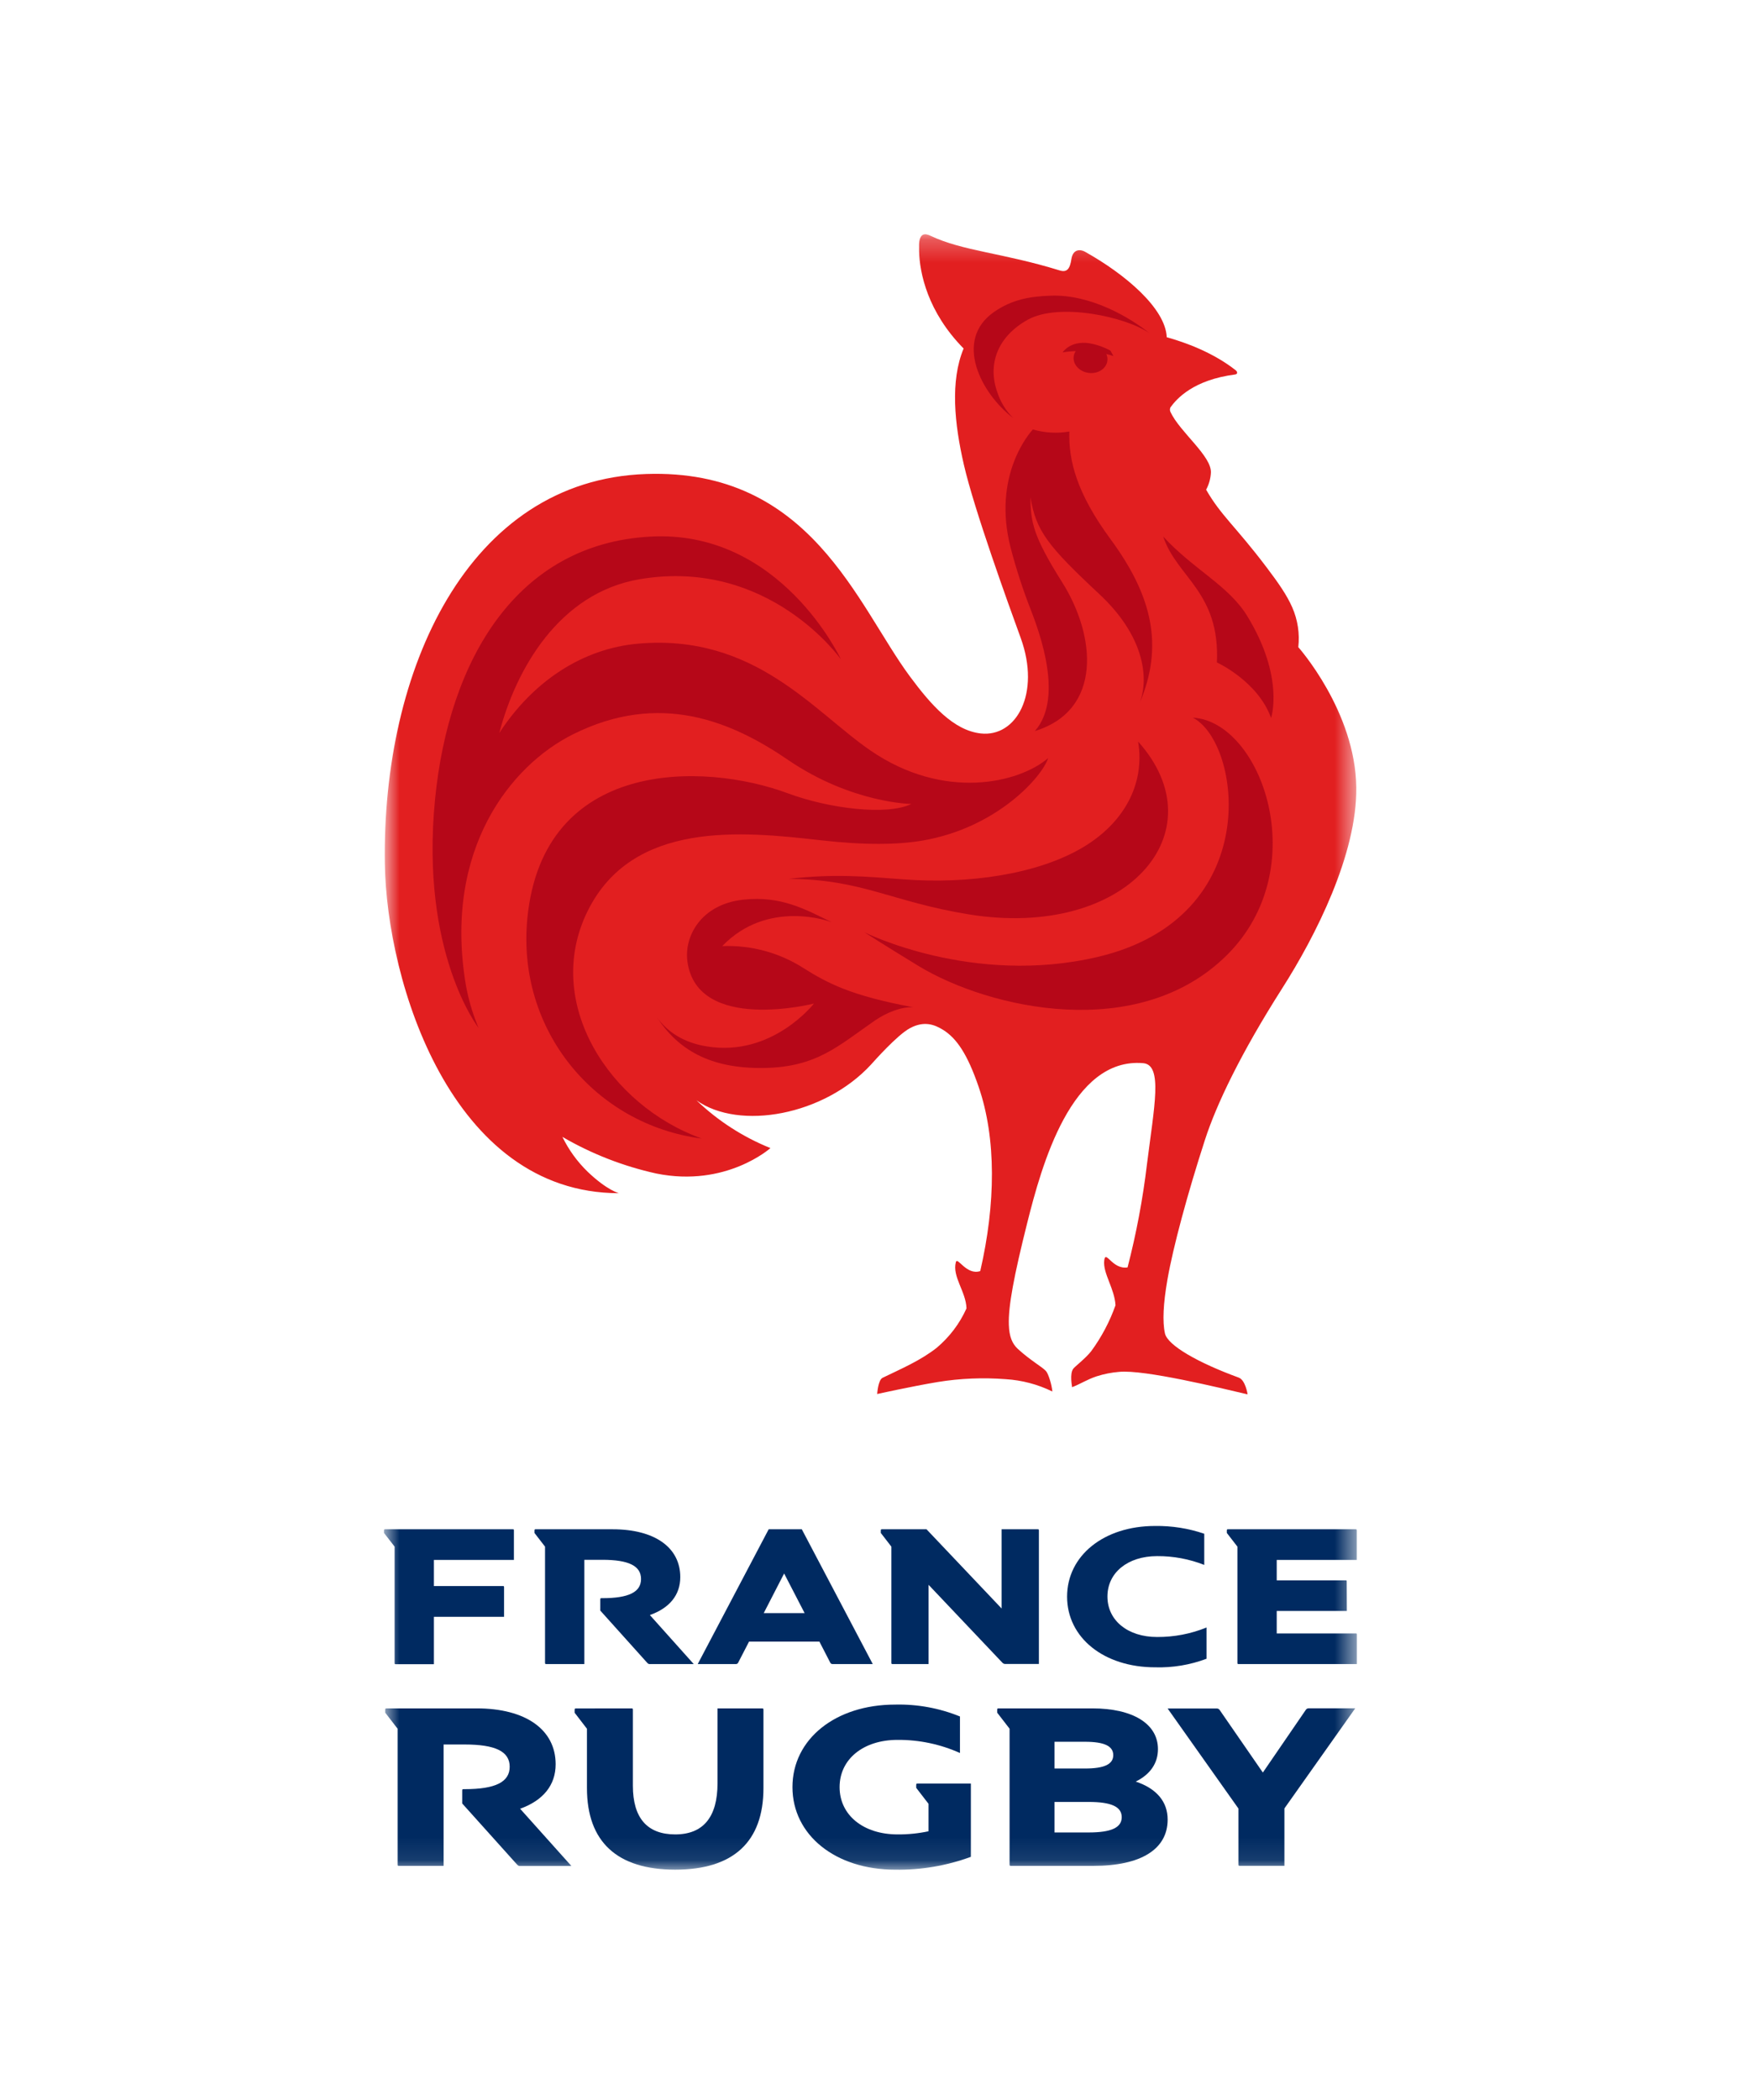 <svg width="77" height="92" viewBox="0 0 77 92" fill="none" xmlns="http://www.w3.org/2000/svg">
<mask id="mask0_277_35938" style="mask-type:luminance" maskUnits="userSpaceOnUse" x="16" y="10" width="44" height="72">
<path d="M59.459 10.256H16.831V81.911H59.459V10.256Z" fill="white"/>
</mask>
<g mask="url(#mask0_277_35938)">
<path d="M16.866 37.857C16.731 29.364 20.497 21.032 28.316 20.766C35.534 20.519 37.557 26.505 39.879 29.638C40.814 30.9 41.794 31.998 42.98 32.132C44.538 32.307 45.614 30.387 44.735 27.957C44.179 26.429 42.696 22.332 42.243 20.366C41.827 18.564 41.636 16.699 42.23 15.268C40.65 13.666 40.302 11.959 40.279 11.004C40.279 10.887 40.279 10.78 40.279 10.687C40.307 10.192 40.556 10.224 40.773 10.326C42.189 11.002 43.919 11.07 46.439 11.847C46.768 11.949 46.89 11.767 46.952 11.36C47.023 10.872 47.38 10.935 47.54 11.023C49.321 12.016 51.079 13.513 51.132 14.774C51.941 15 53.154 15.435 54.154 16.221C54.231 16.283 54.251 16.384 54.134 16.405C52.295 16.642 51.571 17.467 51.298 17.841C51.281 17.874 51.272 17.91 51.272 17.947C51.272 17.984 51.281 18.02 51.298 18.053C51.708 18.931 53.108 19.98 53.067 20.712C53.053 20.971 52.982 21.224 52.858 21.453C53.517 22.6 54.131 23.034 55.515 24.864C56.017 25.529 56.395 26.065 56.633 26.61C56.873 27.158 56.964 27.758 56.898 28.352C56.898 28.352 59.4 31.16 59.439 34.498C59.474 37.422 57.653 41.009 56.19 43.301C54.379 46.145 53.309 48.377 52.802 49.951C52.037 52.314 51.411 54.635 51.164 56.05C50.977 57.118 50.94 57.907 51.054 58.418C51.173 58.943 52.517 59.706 54.285 60.351C54.583 60.46 54.675 61.077 54.675 61.086C53.475 60.805 50.151 59.992 49.041 60.101C48.709 60.128 48.382 60.193 48.065 60.294C47.645 60.432 47.375 60.619 46.985 60.772C46.985 60.754 46.867 60.179 47.038 59.96C47.105 59.869 47.574 59.51 47.821 59.196C48.273 58.58 48.632 57.902 48.886 57.184C48.849 56.456 48.327 55.78 48.392 55.223C48.453 54.725 48.738 55.629 49.415 55.525C49.8 54.037 50.084 52.526 50.266 51C50.58 48.489 50.972 46.652 50.101 46.577C46.951 46.304 45.645 51.078 45.02 53.566C44.434 55.901 44.185 57.226 44.212 58.032C44.228 58.566 44.366 58.872 44.602 59.091C45.153 59.599 45.685 59.888 45.84 60.066C45.95 60.191 46.098 60.684 46.119 60.961C45.481 60.648 44.786 60.465 44.075 60.421C43.081 60.344 42.081 60.385 41.097 60.545C39.957 60.735 38.442 61.071 38.442 61.071C38.442 61.071 38.479 60.459 38.678 60.361C39.489 59.968 40.335 59.609 41.05 59.047C41.611 58.575 42.058 57.985 42.356 57.32C42.334 56.583 41.721 55.928 41.891 55.291C41.958 55.036 42.355 55.886 42.959 55.685C43.639 52.741 43.665 49.873 42.892 47.623C42.398 46.174 41.919 45.484 41.331 45.118C40.969 44.894 40.508 44.704 39.876 45.045C39.308 45.354 38.307 46.491 38.167 46.644C36.12 48.862 32.406 49.541 30.525 48.206C31.459 49.102 32.559 49.811 33.764 50.297C33.764 50.297 31.825 52.033 28.762 51.411C27.314 51.092 25.925 50.55 24.647 49.806C24.922 50.372 25.294 50.886 25.747 51.327C26.619 52.161 27.128 52.273 27.128 52.273C19.76 52.272 16.947 42.986 16.866 37.857Z" fill="#E21F20"/>
<path d="M45.033 14.011C43.716 14.748 43.26 15.96 43.716 17.209C43.854 17.624 44.088 18.002 44.401 18.312C42.998 17.248 41.783 14.911 43.559 13.67C44.346 13.122 45.13 12.984 46.052 12.953C47.819 12.892 49.546 13.928 50.374 14.597C49.352 13.882 46.417 13.238 45.033 14.011Z" fill="#B60718"/>
<path d="M47.056 15.604C47.003 15.95 47.29 16.276 47.698 16.335C48.106 16.393 48.477 16.163 48.529 15.816C48.544 15.712 48.528 15.605 48.483 15.509C48.589 15.533 48.694 15.563 48.796 15.599L48.666 15.362C48.375 15.203 48.06 15.093 47.733 15.037C46.893 14.915 46.569 15.438 46.569 15.438C46.759 15.406 46.952 15.388 47.145 15.383C47.099 15.449 47.068 15.524 47.056 15.604Z" fill="#B60718"/>
<path d="M42.451 40.057C39.067 39.508 37.78 38.517 34.563 38.503C36.555 38.272 37.913 38.397 39.597 38.524C42.446 38.74 45.437 38.303 47.409 37.151C49.253 36.074 50.188 34.356 49.878 32.488C53.437 36.454 49.355 41.18 42.451 40.057Z" fill="#B60718"/>
<path d="M53.33 29.021C53.473 25.934 51.563 25.285 50.977 23.506C52.306 24.953 53.84 25.647 54.66 26.989C56.306 29.678 55.705 31.454 55.705 31.454C55.124 29.838 53.33 29.021 53.33 29.021Z" fill="#B60718"/>
<path d="M45.157 21.777C45.406 23.263 45.911 23.911 48.186 26.036C50.099 27.822 50.377 29.64 49.949 30.792C51.009 28.287 50.493 26.099 48.675 23.63C47.173 21.59 46.826 20.159 46.864 18.905C46.331 18.996 45.783 18.965 45.264 18.815C45.151 18.937 43.465 20.813 44.295 24.013C44.538 24.944 44.837 25.86 45.19 26.757C46.352 29.76 46.021 31.259 45.355 32.026C48.318 31.116 48.039 27.865 46.543 25.5C45.259 23.461 45.17 22.863 45.157 21.777Z" fill="#B60718"/>
<path d="M37.882 40.842C37.882 40.842 42.616 43.218 48.12 41.919C55.466 40.185 54.401 32.517 52.273 31.44C55.275 31.602 57.616 38.041 53.754 41.857C49.893 45.672 43.373 44.206 40.257 42.321C38.749 41.402 37.882 40.842 37.882 40.842Z" fill="#B60718"/>
<path d="M25.107 32.172C22.399 33.52 19.41 37.207 20.419 43.172C20.526 43.758 20.691 44.333 20.913 44.887C20.934 44.934 20.952 44.983 20.972 45.029C20.972 45.029 18.404 41.747 19.066 35.016C19.67 28.886 22.654 23.832 28.491 23.509C34.213 23.184 36.853 28.886 36.853 28.886C36.853 28.886 33.711 24.424 28.05 25.372C24.486 25.968 22.603 29.35 21.881 32.112C23.362 29.838 25.54 28.407 27.983 28.197C33.07 27.759 35.658 31.168 38.142 32.875C41.371 35.093 44.653 34.305 45.932 33.215C45.685 34.012 43.702 36.277 40.394 36.831C39.34 37.006 37.916 37.033 35.964 36.811C32.519 36.419 27.704 35.926 25.742 39.935C23.78 43.944 26.722 48.438 30.754 49.88C26.096 49.279 22.628 45.142 23.112 40.222C23.8 33.237 30.809 33.369 34.544 34.76C36.316 35.417 38.864 35.744 39.938 35.221C39.938 35.221 37.325 35.193 34.54 33.294C32.045 31.587 28.901 30.276 25.107 32.172Z" fill="#B60718"/>
<path d="M40.023 44.128C37.297 43.62 36.274 43.08 35.199 42.403C34.144 41.731 32.906 41.398 31.652 41.448C33.653 39.367 36.387 40.371 36.453 40.403C35.314 39.851 34.246 39.232 32.573 39.414C30.733 39.614 29.974 41.008 30.126 42.123C30.555 45.27 35.671 43.965 35.671 43.965C35.671 43.965 33.851 46.306 30.997 45.846C29.953 45.684 29.243 45.197 28.797 44.579C29.719 45.975 31.102 46.829 33.497 46.787C35.801 46.748 36.744 45.812 38.357 44.698C38.85 44.365 39.49 44.099 40.023 44.128Z" fill="#B60718"/>
<path d="M19.016 70.832V72.908H17.348C17.302 72.908 17.294 72.9 17.294 72.854V67.757L16.828 67.158V67.05C16.828 67.005 16.836 66.997 16.882 66.997H22.467C22.514 66.997 22.522 67.005 22.522 67.05V68.339H19.016V69.484H22.036C22.081 69.484 22.09 69.492 22.09 69.537V70.832H19.016Z" fill="#002A61"/>
<path d="M25.609 72.901H23.94C23.896 72.901 23.886 72.893 23.886 72.848V67.757L23.423 67.158V67.05C23.423 67.005 23.433 66.997 23.478 66.997H26.85C28.692 66.997 29.813 67.793 29.813 69.091C29.813 69.877 29.341 70.45 28.48 70.754L30.402 72.901H28.465C28.429 72.901 28.411 72.893 28.365 72.848L26.307 70.558V70.07C26.307 70.025 26.315 70.015 26.361 70.015H26.398C27.558 70.015 28.093 69.747 28.093 69.175C28.093 68.603 27.558 68.334 26.398 68.334H25.609V72.901Z" fill="#002A61"/>
<path d="M32.245 72.901H30.578L33.687 66.997H35.139L38.248 72.901H36.489C36.469 72.903 36.449 72.898 36.432 72.889C36.414 72.879 36.4 72.865 36.39 72.848L35.91 71.917H32.827L32.346 72.848C32.336 72.865 32.322 72.88 32.304 72.889C32.286 72.899 32.266 72.903 32.245 72.901ZM35.263 70.67L34.364 68.933L33.47 70.67H35.263Z" fill="#002A61"/>
<path d="M40.695 69.43V72.901H39.118C39.072 72.901 39.064 72.893 39.064 72.848V67.757L38.601 67.158V67.05C38.601 67.005 38.609 66.997 38.655 66.997H40.604L43.896 70.468V66.997H45.475C45.519 66.997 45.529 67.005 45.529 67.05V72.898H44.069C44.044 72.9 44.018 72.897 43.994 72.887C43.971 72.878 43.95 72.863 43.932 72.845L40.695 69.43Z" fill="#002A61"/>
<path d="M46.765 69.948C46.765 68.15 48.378 66.852 50.618 66.852C51.352 66.841 52.083 66.956 52.776 67.193V68.558C52.119 68.299 51.417 68.168 50.709 68.173C49.422 68.173 48.533 68.897 48.533 69.943C48.533 70.99 49.422 71.716 50.709 71.716C51.452 71.72 52.188 71.579 52.875 71.3V72.669C52.158 72.939 51.394 73.066 50.627 73.044C48.378 73.044 46.765 71.748 46.765 69.948Z" fill="#002A61"/>
<path d="M59.025 70.575H55.952V71.56H59.409C59.455 71.56 59.463 71.56 59.463 71.613V72.901H54.283C54.237 72.901 54.229 72.893 54.229 72.848V67.757L53.766 67.158V67.05C53.766 67.005 53.774 66.997 53.821 66.997H59.405C59.452 66.997 59.46 67.005 59.46 67.05V68.339H55.952V69.234H58.966C59.01 69.234 59.02 69.234 59.02 69.287L59.025 70.575Z" fill="#002A61"/>
<path d="M19.441 81.743H17.486C17.433 81.743 17.423 81.733 17.423 81.681V75.733L16.882 75.031V74.906C16.882 74.854 16.893 74.843 16.946 74.843H20.887C23.038 74.843 24.351 75.773 24.351 77.291C24.351 78.21 23.8 78.879 22.794 79.24L25.04 81.747H22.778C22.735 81.747 22.714 81.738 22.661 81.686L20.256 79.009V78.445C20.256 78.392 20.266 78.382 20.32 78.382H20.361C21.718 78.382 22.337 78.068 22.337 77.399C22.337 76.73 21.711 76.425 20.361 76.425H19.441V81.743Z" fill="#002A61"/>
<path d="M27.674 74.843C27.726 74.843 27.736 74.854 27.736 74.906V78.231C27.736 79.643 28.361 80.364 29.591 80.364C30.821 80.364 31.445 79.604 31.445 78.125V74.843H33.394C33.446 74.843 33.458 74.854 33.458 74.906V78.335C33.458 80.687 32.141 81.909 29.591 81.909C27.041 81.909 25.723 80.685 25.723 78.335V75.736L25.183 75.034V74.909C25.183 74.857 25.195 74.846 25.247 74.846L27.674 74.843Z" fill="#002A61"/>
<path d="M39.231 81.91C36.614 81.91 34.729 80.394 34.729 78.292C34.729 76.19 36.614 74.677 39.231 74.677C40.204 74.654 41.171 74.832 42.07 75.198V76.798C41.212 76.413 40.279 76.216 39.336 76.223C37.832 76.223 36.795 77.07 36.795 78.292C36.795 79.516 37.832 80.364 39.336 80.364C39.792 80.368 40.247 80.322 40.693 80.227V79.025L40.153 78.325V78.198C40.153 78.147 40.163 78.136 40.217 78.136H42.548V81.347C41.487 81.737 40.362 81.928 39.231 81.91Z" fill="#002A61"/>
<path d="M47.919 81.743H44.306C44.254 81.743 44.244 81.733 44.244 81.681V75.733L43.702 75.031V74.906C43.702 74.854 43.714 74.843 43.766 74.843H47.867C49.657 74.843 50.747 75.523 50.747 76.629C50.747 77.247 50.408 77.737 49.773 78.05C50.685 78.354 51.172 78.929 51.172 79.714C51.172 81.011 50.006 81.743 47.919 81.743ZM46.214 77.477H47.549C48.397 77.477 48.788 77.291 48.788 76.892C48.788 76.494 48.397 76.306 47.549 76.306H46.214V77.477ZM46.214 80.279H47.707C48.695 80.279 49.159 80.07 49.159 79.61C49.159 79.15 48.703 78.942 47.707 78.942H46.214V80.279Z" fill="#002A61"/>
<path d="M56.289 81.742H54.34C54.286 81.742 54.276 81.733 54.276 81.68V79.234L51.171 74.848H53.333C53.356 74.849 53.379 74.855 53.399 74.866C53.419 74.877 53.437 74.893 53.45 74.912L55.344 77.654L57.229 74.904C57.242 74.885 57.259 74.869 57.279 74.858C57.3 74.847 57.322 74.841 57.346 74.84H59.393L56.289 79.226V81.742Z" fill="#002A61"/>
</g>
</svg>
